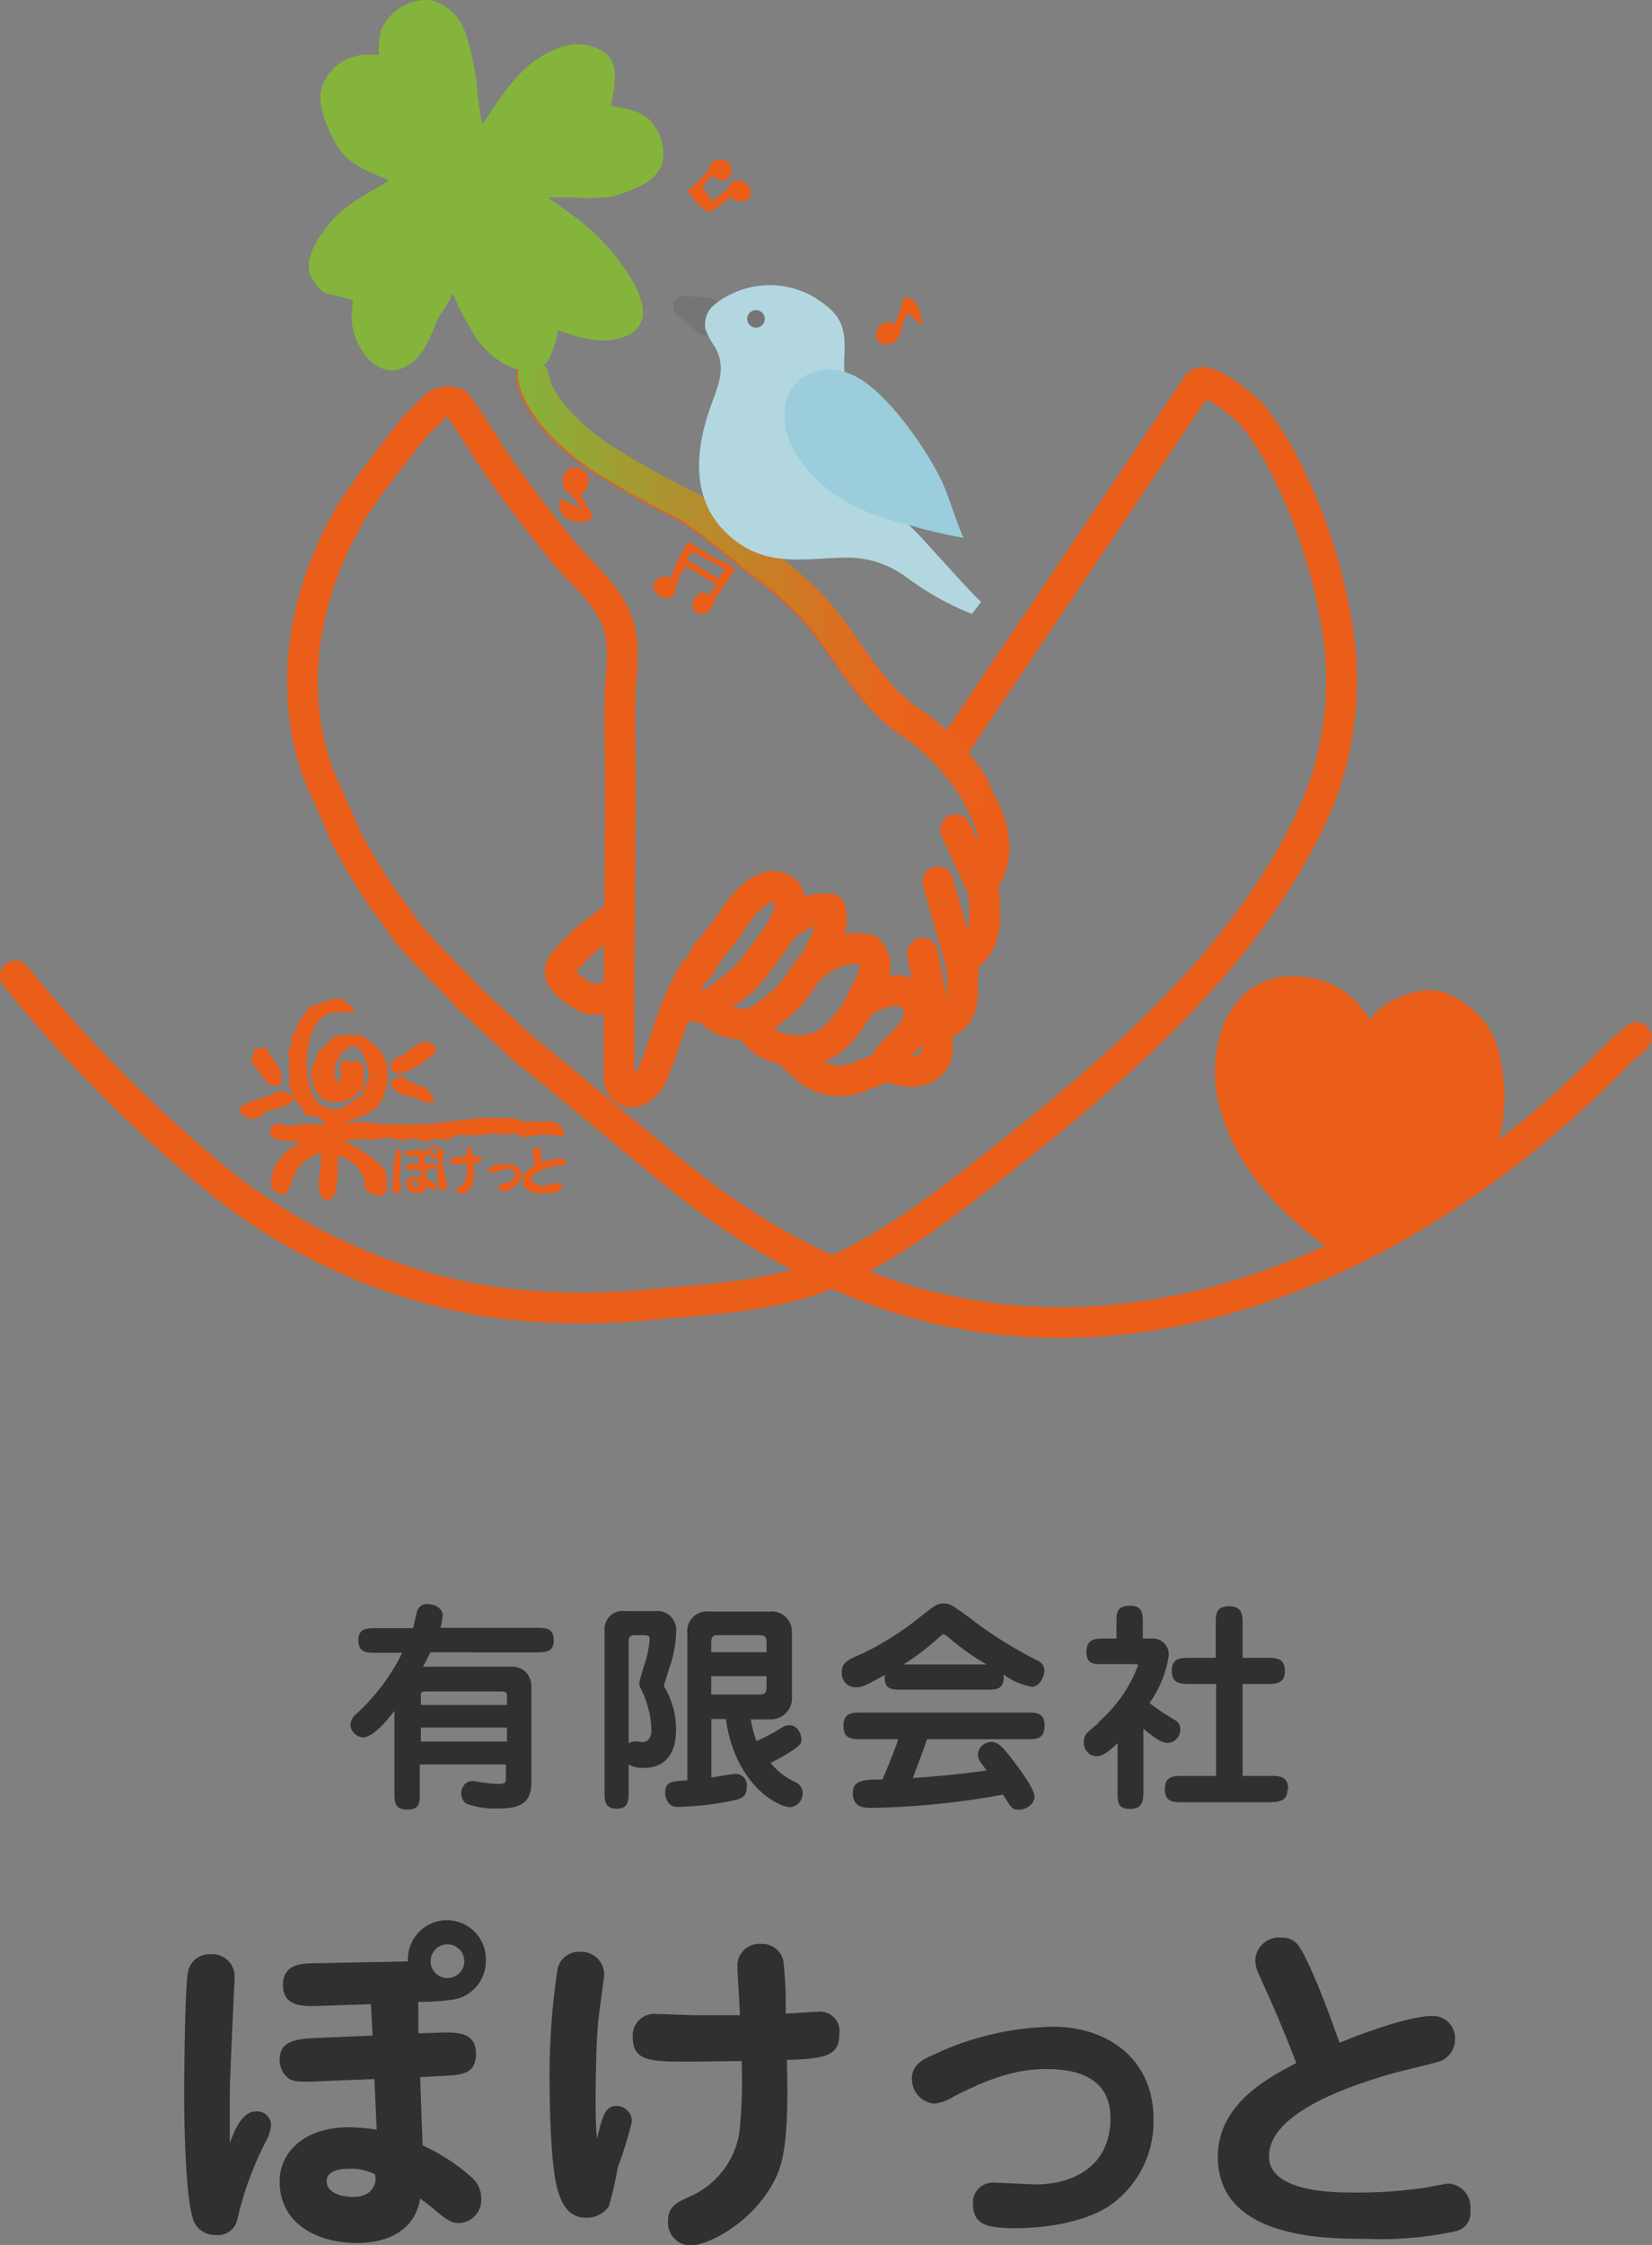 <svg xmlns="http://www.w3.org/2000/svg" xmlns:xlink="http://www.w3.org/1999/xlink" viewBox="0 0 134.28 182.35"><rect x="0" y="0" width="134.28" height="182.35" fill="#808080" stroke="none"/><defs><style>.cls-1,.cls-3{fill:none;stroke-width:2.5px;}.cls-1{stroke:#eb5f1a;}.cls-1,.cls-3,.cls-5{stroke-linecap:round;stroke-linejoin:round;}.cls-2{fill:#eb5f1a;}.cls-3{stroke:url(#名称未設定グラデーション_23);}.cls-4{fill:#85b43c;}.cls-5{fill:#fff;stroke:#757575;stroke-width:1.7px;}.cls-6{fill:#b2d7e1;}.cls-7{fill:#9bcddc;}.cls-8{fill:#757575;}.cls-9{fill:#2f3030;}</style><linearGradient id="名称未設定グラデーション_23" x1="42.08" y1="47.22" x2="80.46" y2="47.22" gradientUnits="userSpaceOnUse"><stop offset="0" stop-color="#84b33b"/><stop offset="0.8" stop-color="#ea641c"/><stop offset="1" stop-color="#eb5f1b"/></linearGradient></defs><g id="レイヤー_2" data-name="レイヤー 2"><g id="レイヤー_1-2" data-name="レイヤー 1"><line class="cls-1" x1="77.68" y1="67.39" x2="79.95" y2="72.36"/><line class="cls-1" x1="78.32" y1="78.93" x2="76.23" y2="71.63"/><line class="cls-1" x1="76.17" y1="83.46" x2="74.98" y2="77.44"/><path class="cls-1" d="M50.29,74.27c-1,.8-1.9,1.35-2.87,2.24-.53.47-1,1-1.48,1.54-1.22,1.26.56,2.23,1.4,2.81,1,.7,2,0,3-.22"/><path class="cls-1" d="M55.12,81.53a5.11,5.11,0,0,0,2.29.18,6.19,6.19,0,0,0,1.7-1.12,12.19,12.19,0,0,0,1.62-1.33,50.25,50.25,0,0,0,3.39-4.65"/><path class="cls-1" d="M57.65,82.05a3.63,3.63,0,0,0,2.18,1.1,4.36,4.36,0,0,0,1.35-.05,7,7,0,0,0,2-1.35c1.43-1.11,1.57-1.68,2.62-3.12"/><path class="cls-1" d="M61,83.46a6,6,0,0,0,1.4,1.32,5.62,5.62,0,0,0,4.2.27c1.94-.84,2.91-2.94,4.06-4.56"/><path class="cls-1" d="M64.42,85.77c.45.39.89.81,1.35,1.19a4.51,4.51,0,0,0,2.39.84,4.39,4.39,0,0,0,2-.48c.73-.26,1.46-.53,2.18-.81"/><path class="cls-1" d="M77.21,61.15,84,51.06,94.82,35c.84-1.24,1.68-2.47,2.5-3.72.67-1,4.06,1.94,4.43,2.37a24.28,24.28,0,0,1,3,4.86,43.67,43.67,0,0,1,3.87,12,26.52,26.52,0,0,1-2.25,16.38c-3.72,7.62-9.44,13.95-15.69,19.59-3.14,2.83-6.43,5.51-9.76,8.12-4.18,3.28-8.41,6.62-13.32,8.74-4.67,2-9.75,2.18-14.75,2.63a55.29,55.29,0,0,1-12.92-.22A47,47,0,0,1,17.18,95.45,117,117,0,0,1,1.25,79.28"/><path class="cls-1" d="M109.37,100.91c-4.08-3-7.83-6.46-9.11-11.61-.89-3.61.43-8.87,4.89-8.74,3.47.09,4.93,2,6.15,5,.72-1.44,1.13-2.64,2.72-3.31,1.25-.52,2.32-.9,3.58-.19,2.7,1.53,3.14,3.28,3.4,6.23s-.7,5.05-1.7,7.62"/><path class="cls-2" d="M119.55,95.89,110,101.38,106.86,99,102,93.75l-1.89-6-.06-3.17,2.93-3.6a31.67,31.67,0,0,1,3.6-.37c.19.12,3.11,2.14,3.11,2.14l1.58,2.8,2.51-3.17,4.09-.24,1.65,2,1.22,3.36-.3,4.57Z"/><path class="cls-2" d="M46,94.31c.11.41-.43.33-.83.39-.94.16-3,1-1.37,1.57v0a.73.73,0,0,0,.58,0s0,0,0,0c.49,0,1-.35,1.32-.1,0,.06,0,.09,0,.1-.08.44-.42.62-.93.63a3.13,3.13,0,0,0-1.22,0,1.55,1.55,0,0,1-1.08-.68v-.15c.06-.11.12-.46,0-.54s.05-.18.15-.19a1.8,1.8,0,0,0,.39-.39,1.16,1.16,0,0,1,.54-.34c-.23-.36-.43-1.38.05-1.42s.35.76.44,1.22a8,8,0,0,1,1-.24v0a1.63,1.63,0,0,0,.49-.1C45.73,94.14,45.92,94.18,46,94.31Z"/><path class="cls-2" d="M45.81,92.16c.11,0,0,.17,0,.25h-.34c-.13-.18.08,0,.24,0S45.74,92.18,45.81,92.16Z"/><path class="cls-2" d="M45.17,94.17c.07-.12.35,0,.49,0a1.63,1.63,0,0,1-.49.1Z"/><path class="cls-2" d="M44.83,96.9H43.61A3.13,3.13,0,0,1,44.83,96.9Z"/><path class="cls-2" d="M43.66,96.9h1A2.24,2.24,0,0,1,43.66,96.9Z"/><path class="cls-2" d="M43.76,96.27h.63s0,0,0,0h-.58Z"/><path class="cls-2" d="M43.76,96.32h.58A.73.73,0,0,1,43.76,96.32Z"/><path class="cls-2" d="M43,91.18c-.07,0-.18,0-.19-.05a10.49,10.49,0,0,1,1.61.05Z"/><path class="cls-2" d="M26.1,93.63c-.05,0-.14,0-.14.05s-.32.07-.44.14-.57.28-.74.49c0,0,0,0-.05,0s-.54.51-.34.44c-.67.55-.65,1.79-1.32,2.35-.32-.2-.79-.26-1-.59a1.3,1.3,0,0,0,0-.78v0a2.6,2.6,0,0,1,.74-1.66,3.38,3.38,0,0,0,.53-.54c.05-.13.2-.16.3-.24s.37-.18.49-.3.2-.12.29-.2c-1-.15-2.68,0-2.45-1.07.1-.46,1-.61,1.37-.19a5.22,5.22,0,0,1,1-.2h.05a.88.88,0,0,0,.64,0h.44v0a1.71,1.71,0,0,0,.88,0c0-.06.07-.08,0-.1-.17-.59-.95-.55-1.57-.68-.18-.79-.95-1-1-1.91,0-.1-.18,0-.19-.15a2.92,2.92,0,0,1-.1-.93,2.64,2.64,0,0,0,0-1.12s0,0,0,0c.08-.32-.09-.7-.05-1s.2-.3.25-.49-.05-.48,0-.68.21-.33.29-.49a5.44,5.44,0,0,1,1.37-2.1c.56,0,.84-.33,1.37-.4v0a6.75,6.75,0,0,1,.68-.19,1.35,1.35,0,0,1,.83.39v0c.17.19.42.27.54.49s-.25.08-.24.25h-.83s-.06,0-.1,0a.53.53,0,0,0-.49,0v0c-1.47.35-1.93,1.73-2.15,3.33a4.78,4.78,0,0,0,0,1.51c.13,1.55.58,2.78,2,3v0c-.15.08.64.08.49,0v0c.92-.08,1.12-.87,2-1,0-.82.67-1.05.49-2.06a4,4,0,0,0-.88-2c-.16,0-.36,0-.44,0-.18-.09-.44.09-.54.24s0,.09-.1.1c.05-.17-.56.42-.49.59-.27.52-.48,1.6,0,2a1.34,1.34,0,0,0,.2-1.12c.13-.12,0-.53.09-.64s.34.14.4,0,.21.08.24.19c.27-.42.93,0,1.13.2V88.2c-.14,0-.25.43-.44.54a2.4,2.4,0,0,1-2.94.49.55.55,0,0,0-.44-.44c-.05-.24-.22-.37-.24-.64.06-.07,0-.67-.15-.44v-.15a1,1,0,0,0,0-.68c.08-.62.47-.93.54-1.57a.7.7,0,0,0,.34-.14c0,.2.33-.32.49-.4-.1-.08-.21.22-.34.25a1.22,1.22,0,0,1,.34-.34,3.28,3.28,0,0,1,.93-.59h.1a.86.86,0,0,0,.63,0h0a.88.88,0,0,0,.64,0,1.15,1.15,0,0,1,.88.35c.26.43.73.67,1.07,1,.92,1.05.57,3.58-.29,4.4h0c-.16.19-.57.37-.64.48a6.68,6.68,0,0,1-2,.78c0,.11.27,0,.39.05h.78c.74,0,1.33.14,2.06.15v0a1.47,1.47,0,0,0,.83,0h.68a2,2,0,0,0,1,0v0H34a.62.62,0,0,0,.53,0c2.08-.1,4-.59,6.12-.49.13.11.47,0,.68,0,.42,0,.61.14.93.19.07.2.6.19.78.1h1.42c.76,0,1.27.3,1.37,1-.07,0,0,.12-.05.2s-.37-.13-.24,0a6.15,6.15,0,0,0-2.5,0,.53.53,0,0,0-.49,0h-.24c-.15-.06-.14-.25-.39-.2,0-.18-.48-.11-.54,0h-.49v0c.87-.06-1.64-.08-1,0v0c-.5,0-1.28.27-1.66,0-.12,0-.07.19-.2.2-.66-.37-1.17.15-1.66.24s-.79-.1-1.17,0-.74.37-1.18,0c0-.24-.79-.17-.68,0-.15,0-.17.09-.34,0a1.59,1.59,0,0,0-.74.05c-.65-.43-1.46.11-2.54-.05.38-.11-.25-.15-.34,0A3.27,3.27,0,0,0,28,92.7a10.72,10.72,0,0,1,3.37,2.39v.1c-.1,0,0,.81,0,.54h.05c.11.55.08,1.21-.34,1.37a1.58,1.58,0,0,1-1.42-.54v-.14c.11,0,.05-.73,0-.45-.13-.24-.19-.55-.34-.78,0-.2-.3-.48-.49-.63a6,6,0,0,0-1.22-.69c0-.07-.11,0-.15,0a4.84,4.84,0,0,0,0,1.52v.39c-.14,0-.18.44-.1.54a1.29,1.29,0,0,1-.78,1.22c-.08-.19-.31-.24-.44-.39a.65.65,0,0,1-.19-.49v0a1.47,1.47,0,0,0,0-.83v0c0-.52.11-.93.14-1.42h.05C26.17,94.38,26.19,93.72,26.1,93.63Zm-1.27-7.48c0,.16,0,.66.05.58S24.93,86.07,24.83,86.15Z"/><path class="cls-2" d="M43,92.41h-.49A.53.53,0,0,1,43,92.41Z"/><path class="cls-2" d="M43.12,95a1.8,1.8,0,0,1-.39.39A.68.68,0,0,1,43.12,95Z"/><path class="cls-2" d="M42.58,95.53c.07.08,0,.43,0,.54C42.56,95.91,42.47,95.62,42.58,95.53Z"/><path class="cls-2" d="M41.9,94.7a.77.77,0,0,1,.44.88c-.07-.35-.15-.69-.44-.83Z"/><path class="cls-2" d="M42.92,92.41a.86.86,0,0,1-.63,0h.63Z"/><path class="cls-2" d="M43,91.18c-.18.09-.71.1-.78-.1a1.83,1.83,0,0,0,.59,0C42.84,91.21,43,91.18,43,91.18Z"/><path class="cls-2" d="M41.9,94.75c.29.14.37.48.44.83a1.59,1.59,0,0,1-1.66,1.18c0-.15-.25-.15-.2-.39.39-.32,1.17-.23,1.32-.79.06,0,.09,0,.1,0a.47.47,0,0,0-.25-.53.26.26,0,0,0,.15.14v0c-.52-.7-1.66.41-2.15-.14.2-.39.72-.46,1.27-.49a.86.86,0,0,0,.63,0c.09.08.31,0,.35.14Z"/><path class="cls-2" d="M41.65,95a.47.47,0,0,1,.25.53s0,.06-.1,0a.44.44,0,0,0,0-.39v0A.26.26,0,0,1,41.65,95Z"/><path class="cls-2" d="M41.36,92.16c.06-.06.55-.13.54,0h-.2C41.68,92.1,41.46,92.19,41.36,92.16Z"/><path class="cls-2" d="M40.92,94.56h.63A.86.86,0,0,1,40.92,94.56Z"/><path class="cls-2" d="M41.31,90.89c-.21,0-.55.06-.68,0C40.84,90.87,41.18,90.78,41.31,90.89Z"/><path class="cls-2" d="M41.7,92.21c-.25,0-.62.07-.78,0h.44C41.46,92.19,41.68,92.1,41.7,92.21Z"/><path class="cls-2" d="M39.89,92.11c-.66-.08,1.85-.06,1,0Z"/><path class="cls-2" d="M40.87,92.11v0h-1v0Z"/><path class="cls-2" d="M39.16,94.07c0,.29-.13.36-.39.34h-.25a8.6,8.6,0,0,0-.05,1.37c0,.17-.07.19,0,.34-.19,0-.25.57-.49.69s-.36.16-.64.14a.37.37,0,0,1,.05-.58c.37-.13.47-.51.54-.93.18-.16.1-.8,0-1-.1,0-.34-.08-.3.1h-.83c0-.16-.16-.07-.19-.15-.06-.24.19-.16.19-.34a.38.38,0,0,1,.29,0c.07.11.35,0,.49,0,0-.13-.23,0-.19-.1h.34v0h.2c.12-.19-.06-.68.19-.73.07,0,.07.05.15.05s.07.45.15.63C38.72,93.92,39,93.89,39.16,94.07Z"/><path class="cls-2" d="M38.77,94.41c0,.11-.18,0-.25,0a6.26,6.26,0,0,1-.05,1.32,8.6,8.6,0,0,1,.05-1.37Z"/><path class="cls-2" d="M38.43,96.12c-.12.28-.19.59-.49.69C38.18,96.69,38.24,96.15,38.43,96.12Z"/><path class="cls-2" d="M38.28,93.24v.05c-.08,0-.08-.05-.15-.05-.25.05-.07.54-.19.73h-.2v0h.1c.1-.21,0-.62.19-.73A.31.31,0,0,1,38.28,93.24Z"/><path class="cls-2" d="M37.94,94.41c.05.23.13.87,0,1v-.1c.11-.2,0-.6,0-.88-.08,0-.19,0-.2.05h-.1C37.6,94.33,37.84,94.44,37.94,94.41Z"/><path class="cls-2" d="M37.74,94.51c0-.07.12-.05.2-.05,0,.28.06.68,0,.88C37.82,95.09,38.05,94.53,37.74,94.51Z"/><path class="cls-2" d="M37.4,93.92c0,.13.23,0,.19.1-.14,0-.42.06-.49,0S37.28,93.92,37.4,93.92Z"/><path class="cls-2" d="M36.86,94.51h.59A.76.76,0,0,1,36.86,94.51Z"/><path class="cls-2" d="M37.35,96.37a.37.37,0,0,0-.05.58A.3.3,0,0,1,37.35,96.37Z"/><path class="cls-2" d="M36.62,94.36c0,.08.24,0,.19.15-.12,0-.15-.08-.24-.1,0-.24.06-.36.24-.39C36.81,94.2,36.56,94.12,36.62,94.36Z"/><path class="cls-2" d="M36.08,94.51c-.15.86.53,1.68.05,2.25-.39-.07-.55-.37-.54-.84a5.77,5.77,0,0,0,0-1.66V94c-.39.26-.6-.17-1-.15-.23.13,0,.44,0,.64v0a.64.64,0,0,0,.54,0c.15,0,.19.07.29.09.07.45-.37.39-.73.4a1.3,1.3,0,0,0,0,.78,5.4,5.4,0,0,1,.78.44c0,.2,0,.28,0,.44a.8.8,0,0,1-.73-.29,1.34,1.34,0,0,1-.44.53h-.59c-.1,0-.13,0-.19,0a4.1,4.1,0,0,0-.49-.53V96a.87.87,0,0,0,.34-.39h.05a.57.57,0,0,0,.54,0h.24a.73.73,0,0,0,0-.58h-.63c.16-.2.42.09.58,0-.07.06-.53-.19-.78,0a.47.47,0,0,1-.39-.2c0-.22.23-.29.49-.29H34c.11-.05,0-.31,0-.44h0v-.19a.51.51,0,0,0-.48,0c-.29,0-.49,0-.59-.19s.15-.24.34-.25h1.32c.3-.09.41-.57.88-.34,0,.17.17.16.2.29s.22-.17.34,0h0c.13.14,0,.34,0,.53h0c-.09-.47-.05,1.41,0,.64Zm-.69-.78c.47-.51-.64-.7-.34,0C35.2,93.65,35.22,93.77,35.39,93.73ZM34,96.42c0-.15.09-.21.09-.35-.21,0-.42-.23-.63-.1a.46.46,0,0,0,.39.49C33.84,96.4,33.91,96.41,34,96.42Z"/><path class="cls-2" d="M36.08,93.87v.64h0v-.64Z"/><path class="cls-2" d="M36,93.87v.64C36,95.28,35.94,93.4,36,93.87Z"/><path class="cls-2" d="M36,93.34c-.12-.13-.19,0-.34,0s-.21-.12-.2-.29C35.59,93.35,35.91,93.16,36,93.34Z"/><path class="cls-2" d="M35.59,94.26a5.77,5.77,0,0,1,0,1.66c-.11,0,0-.2-.05-.29s0-.5.05-.73Z"/><path class="cls-2" d="M35.59,94.26v.64h-.05c0-.21-.06-.55.05-.68Z"/><path class="cls-2" d="M35.54,94.9h.05c0,.23.06.58-.05.73Z"/><path class="cls-2" d="M35.49,85.22c0,.08,0,.08-.05.14-.22.11-.32.33-.49.49a6.86,6.86,0,0,1-2.25,1.32c0-.08-.4-.08-.44,0-.39-.06-.75-.64-.34-.93.14-.17.55-.32.59-.44.7-.24,1.35-1.35,2.4-1.12C35.23,84.75,35.25,85,35.49,85.22Z"/><path class="cls-2" d="M34.71,88.35c.08.49.6.54.54,1.17a.3.3,0,0,1-.2,0h-.73c-.23-.41-1.19-.43-1.86-.73-.29-.14-.76-.59-.69-.89s.33-.15.54-.34a1.07,1.07,0,0,1,.54,0A4.62,4.62,0,0,0,34.71,88.35Z"/><path class="cls-2" d="M35.05,94.56h.05a.64.64,0,0,1-.54,0Z"/><path class="cls-2" d="M34.51,89.57h.54A.64.64,0,0,1,34.51,89.57Z"/><path class="cls-2" d="M35.05,94.56h-.49v0C34.71,94.54,35,94.45,35.05,94.56Z"/><path class="cls-2" d="M35.44,85.36a1,1,0,0,1-.49.49C35.12,85.69,35.22,85.47,35.44,85.36Z"/><path class="cls-2" d="M34.61,93.43H33.29A3.66,3.66,0,0,1,34.61,93.43Z"/><path class="cls-2" d="M34,91.33h.53A.62.62,0,0,1,34,91.33Z"/><path class="cls-2" d="M34.12,95.05a.73.73,0,0,1,0,.58Z"/><path class="cls-2" d="M34.12,95.05v.58h0v-.58Z"/><path class="cls-2" d="M33.63,97h.49A.53.53,0,0,1,33.63,97Z"/><path class="cls-2" d="M33.29,95c.25-.19.71.06.78,0-.16.14-.42-.15-.58,0C33.41,95,33.3,95.07,33.29,95Z"/><path class="cls-2" d="M34,93.87v.19c0-.23-.38-.07-.48-.19Z"/><path class="cls-2" d="M34,93.87h-.48A.51.51,0,0,1,34,93.87Z"/><path class="cls-2" d="M33.88,94.51h-.49A.53.53,0,0,1,33.88,94.51Z"/><path class="cls-2" d="M33.83,95.63h.05a.57.57,0,0,1-.54,0Z"/><path class="cls-2" d="M33.83,95.63h-.49A.53.53,0,0,1,33.83,95.63Z"/><path class="cls-2" d="M34,92.55a1.13,1.13,0,0,0-.68,0C33.23,92.38,34,92.31,34,92.55Z"/><path class="cls-2" d="M33.73,91.33v0h-1v0Z"/><path class="cls-2" d="M32.75,91.38h1A2,2,0,0,1,32.75,91.38Z"/><path class="cls-2" d="M33,96.37a4.1,4.1,0,0,1,.49.53A1,1,0,0,1,33,96.37Z"/><path class="cls-2" d="M33.29,95.63A.87.87,0,0,1,33,96C33,95.82,33.16,95.75,33.29,95.63Z"/><path class="cls-2" d="M32.26,92.65A1.59,1.59,0,0,1,33,92.6C32.85,92.71,32.49,92.62,32.26,92.65Z"/><path class="cls-2" d="M32.75,91.33v0h-.68v0Z"/><path class="cls-2" d="M32.85,87.56a1.07,1.07,0,0,0-.54,0C32.35,87.44,32.76,87.4,32.85,87.56Z"/><path class="cls-2" d="M32.41,93.29c.19,0,.27.41.15.58A2.34,2.34,0,0,0,32.41,93.29Z"/><path class="cls-2" d="M32.56,93.87v.3a5.34,5.34,0,0,0-.05,1.22c0,.58.32,1.73-.44,1.51-.22-.26,0-1-.15-1.32.07-.86,0-1.83.49-2.29A2.34,2.34,0,0,1,32.56,93.87Zm-.1,2c0-.12,0-.56-.05-.44S32.37,96,32.46,95.83Z"/><path class="cls-2" d="M32.56,94.17a6,6,0,0,1-.05,1.22A5.34,5.34,0,0,1,32.56,94.17Z"/><path class="cls-2" d="M32.26,87.17c0-.08.41-.08.44,0S32.3,87.25,32.26,87.17Z"/><path class="cls-2" d="M32.41,95.39c.09-.12,0,.32.05.44S32.43,95.51,32.41,95.39Z"/><path class="cls-2" d="M32.51,85.8c0,.12-.45.27-.59.44A.9.9,0,0,1,32.51,85.8Z"/><path class="cls-2" d="M32.07,91.33v0h-.83v0Z"/><path class="cls-2" d="M31.24,91.38h.83A1.47,1.47,0,0,1,31.24,91.38Z"/><path class="cls-2" d="M32.07,96.9c-.13,0-.13-.1-.15-.19V95.58C32.07,95.92,31.85,96.64,32.07,96.9Z"/><path class="cls-2" d="M31.92,95.83v.88A1.64,1.64,0,0,1,31.92,95.83Z"/><path class="cls-2" d="M31.38,95.73h-.05v-.54C31.45,95.28,31.35,95.57,31.38,95.73Z"/><path class="cls-2" d="M31.33,95.19v.54C31.28,96,31.23,95.24,31.33,95.19Z"/><path class="cls-2" d="M31,85.46c-.34-.35-.81-.59-1.07-1C30.25,84.81,30.73,85,31,85.46Z"/><path class="cls-2" d="M30.06,90.35c.07-.11.48-.29.64-.48A1,1,0,0,1,30.06,90.35Z"/><path class="cls-2" d="M29.38,92.55c.09-.1.72-.06.34,0C29.59,92.6,29.44,92.62,29.38,92.55Z"/><path class="cls-2" d="M29.62,96c.05-.28.11.42,0,.45Z"/><path class="cls-2" d="M29.53,87.42a1.14,1.14,0,0,1,0,.73Z"/><path class="cls-2" d="M29.09,88.74c.19-.11.3-.53.44-.54A.76.76,0,0,1,29.09,88.74Z"/><path class="cls-2" d="M28.79,94.56c.19.15.51.43.49.63Z"/><path class="cls-2" d="M29.18,91.18H28.4A1.3,1.3,0,0,1,29.18,91.18Z"/><path class="cls-2" d="M28.94,84.09H29a.88.88,0,0,1-.64,0Z"/><path class="cls-2" d="M28.55,82.33c0-.17.27,0,.24-.25s-.37-.3-.54-.49v0a1.76,1.76,0,0,1,.59.49A.26.26,0,0,1,28.55,82.33Z"/><path class="cls-2" d="M28.06,85.46c.1-.15.36-.33.54-.24A4.41,4.41,0,0,0,28.06,85.46Z"/><path class="cls-2" d="M27.81,84.09a2.69,2.69,0,0,1,1.13,0H27.81Z"/><path class="cls-2" d="M27.81,84.09h.54a.86.86,0,0,1-.63,0Z"/><path class="cls-2" d="M28.16,86.49c-.06.09-.2-.12-.4,0s0,.52-.09.64a.73.73,0,0,1,.09-.74C27.94,86.35,28.1,86.37,28.16,86.49Z"/><path class="cls-2" d="M27.47,86.15c-.07-.17.54-.76.49-.59A7,7,0,0,0,27.47,86.15Z"/><path class="cls-2" d="M27.72,82.33h-.59v0h.49S27.71,82.28,27.72,82.33Z"/><path class="cls-2" d="M27.62,82.28h-.49A.53.53,0,0,1,27.62,82.28Z"/><path class="cls-2" d="M27.42,93.87s.14-.07.15,0c-.26.32,0,1.17-.15,1.57V93.87Z"/><path class="cls-2" d="M27.47,90.25c.15.08-.64.08-.49,0Z"/><path class="cls-2" d="M27.47,90.2v0H27v0Z"/><path class="cls-2" d="M27.42,93.87v1.52A4.84,4.84,0,0,1,27.42,93.87Z"/><path class="cls-2" d="M26.74,81.3a.87.87,0,0,1,.68-.14,6.75,6.75,0,0,0-.68.19Z"/><path class="cls-2" d="M27.42,95.78a1.49,1.49,0,0,1-.1.54C27.24,96.22,27.28,95.82,27.42,95.78Z"/><path class="cls-2" d="M26.69,84.68a1.17,1.17,0,0,1,.93-.59A3.28,3.28,0,0,0,26.69,84.68Z"/><path class="cls-2" d="M26.35,85c.13,0,.24-.33.34-.25-.16.08-.53.6-.49.4A.28.28,0,0,1,26.35,85Z"/><path class="cls-2" d="M26.4,91.28c.07,0,0,0,0,.1h-.88v0C25.79,91.3,26.2,91.39,26.4,91.28Z"/><path class="cls-2" d="M25.52,91.38h.88A1.71,1.71,0,0,1,25.52,91.38Z"/><path class="cls-2" d="M26.1,97.15c.13.15.36.2.44.39C26.36,97.44,26.15,97.38,26.1,97.15Z"/><path class="cls-2" d="M26.1,94.31v-.68C26.19,93.72,26.17,94.38,26.1,94.31Z"/><path class="cls-2" d="M26.1,93.63v.68h-.05c-.05-.19.12-.6-.09-.63C26,93.62,26.05,93.64,26.1,93.63Z"/><path class="cls-2" d="M25.91,95.78a1.47,1.47,0,0,1,0,.83Z"/><path class="cls-2" d="M25.91,96.61v0a1.64,1.64,0,0,1,0-.93v.88Z"/><path class="cls-2" d="M25.71,88.79a.55.55,0,0,1,.44.44A4.57,4.57,0,0,0,25.71,88.79Z"/><path class="cls-2" d="M24.78,94.31c.17-.21.49-.53.74-.49A7.9,7.9,0,0,0,24.78,94.31Z"/><path class="cls-2" d="M25.32,87.71c.1-.23.21.37.15.44C25.37,88.05,25.37,87.85,25.32,87.71Z"/><path class="cls-2" d="M25.32,86.88a1,1,0,0,1,0,.68h-.05C25.3,87.35,25.21,87,25.32,86.88Z"/><path class="cls-2" d="M25.27,91.33h-.88A1.64,1.64,0,0,1,25.27,91.33Z"/><path class="cls-2" d="M24.44,91.33h.64A.88.88,0,0,1,24.44,91.33Z"/><path class="cls-2" d="M25,85.66v1.51A4.78,4.78,0,0,1,25,85.66Z"/><path class="cls-2" d="M24.88,86.73c-.1.08,0-.42-.05-.58S24.86,86.57,24.88,86.73Z"/><path class="cls-2" d="M24.73,94.36c-.07.2-.23.29-.34.44S24.6,94.43,24.73,94.36Z"/><path class="cls-2" d="M23.85,89.13c.09.6-1.57,1.05-2.15,1.07-.29.42-1.16,1-1.76.44-.16-.09-.37-.41-.44-.44-.17-.37.95-.73,1.52-.93.3-.1.65-.17.92-.29a3.68,3.68,0,0,1,.84-.34C23.12,88.62,23.82,88.91,23.85,89.13Z"/><path class="cls-2" d="M24.15,93c-.12.12-.38.34-.49.3A1.27,1.27,0,0,1,24.15,93Z"/><path class="cls-2" d="M23.56,86.49a2.64,2.64,0,0,1,0,1.12V86.49Z"/><path class="cls-2" d="M23.51,86.44s.06,0,0,0v1A4.23,4.23,0,0,1,23.51,86.44Z"/><path class="cls-2" d="M23.36,93.53a3.38,3.38,0,0,1-.53.54A1.2,1.2,0,0,1,23.36,93.53Z"/><path class="cls-2" d="M22.87,87.9v.15c-.83.49-1.29-.25-1.71-.83-.23-.33-.72-.85-.73-1.12s.35-.53.15-.88c.44,0,.68-.13,1.12-.1.26.9,1.08,1.24,1.17,2.3A.51.51,0,0,0,22.87,87.9Z"/><path class="cls-2" d="M22.87,87.42v.48A.51.51,0,0,1,22.87,87.42Z"/><path class="cls-2" d="M22.09,95.78a1.3,1.3,0,0,1,0,.78Z"/><path class="cls-2" d="M22.09,95.78v.78a1.47,1.47,0,0,1,0-.83Z"/><path class="cls-2" d="M19.5,90.2c.07,0,.28.35.44.44A.54.54,0,0,1,19.5,90.2Z"/><path class="cls-1" d="M133,84.28c-.29.35-.81.7-1.16,1-15.18,15.7-37.34,27-59.14,20.06A56.15,56.15,0,0,1,55.45,95.8c-4.36-3.49-8.37-7-12.73-10.47-1.57-1.4-3-2.79-4.54-4.19-1.74-1.92-3.49-3.49-5.23-5.58a21.77,21.77,0,0,0-1.75-2.44,55.42,55.42,0,0,1-3.14-5.24c-.69-1.74-1.57-3.49-2.27-5.23-2.44-7.16-1-14.66,2.8-21.11,1.57-2.44,3.31-4.54,5.06-6.81l1.57-1.57a1.47,1.47,0,0,1,1-.52c.35,0,.87,0,1.05.35,1.4,1.92,2.44,3.84,3.84,5.76S44,42.61,45.5,44.48s3.3,3.24,4.36,5.3.66,4.16.56,6.32c-.1,2.4,0,4.83,0,7.23,0,5.17-.07,10.34-.09,15.5,0,2.92,0,5.85,0,8.77a1.36,1.36,0,0,0,.35.87c.88.7,1.92-.35,2.27-1,1.22-2.79,1.75-5.76,3.49-8.55.18-.17.35-.35.52-.52a4.49,4.49,0,0,1,.7-1.22,34.5,34.5,0,0,0,2.27-3c.87-1.22,2.62-3,4-1.74.53.7.18,1.92-.25,2.79.09-.06.2-.69,0,0,.09-.06.53-.41.38-.57s-.37.51-.38.57a13.85,13.85,0,0,1,1.91-1.09,2.27,2.27,0,0,1,1-.31h.87c.53,1.57-.7,3-1.29,4.6a1.52,1.52,0,0,0,.27-.54,3,3,0,0,0-.27.54,4.93,4.93,0,0,1,4.43-1.28c1.22,1.39,0,2.79-.56,4.18,1-.41.47-1.16,0,0,1-.41,2.06-1,3.18-.85a1.82,1.82,0,0,1,1.52,1.89c-.14,1.76-2.09,2.61-2.83,4.05,1.18.59,2.92,1.06,3.9-.15.72-.75.2-2,.38-2.84.17-.35.69-.35,1-.52,1.4-.88,1-2.8,1-4.19a1.85,1.85,0,0,1,.35-1c2.09-1.39,1.39-4,1.39-6.1,1.75-2.55.54-5.27-.84-7.61a17.92,17.92,0,0,0-5.53-5.57c-3.6-2.63-5.11-6.72-8.22-9.73a43,43,0,0,0-4.24-3.49,63.91,63.91,0,0,0-5.21-4,81.72,81.72,0,0,1-7.17-4c-2.75-1.89-5.08-4.29-5.51-6.62"/><path class="cls-3" d="M79.21,63.94a17.92,17.92,0,0,0-5.53-5.57c-3.6-2.63-5.11-6.72-8.22-9.73a43,43,0,0,0-4.24-3.49,63.91,63.91,0,0,0-5.21-4,81.72,81.72,0,0,1-7.17-4c-2.75-1.89-5.08-4.29-5.51-6.62"/><path class="cls-2" d="M72.65,26.38a7,7,0,0,0,.77-2.18c1-.21,1.49,1,1.51,2.23-.51-.22-.64-.82-1.17-1a5,5,0,0,0-.58,1.85c-.1.08-.06,0-.2,0,0,.6-.78.76-1.26.63-.94-.27-.5-1.89.59-1.7C72.52,26.15,72.5,26.34,72.65,26.38Z"/><path class="cls-2" d="M61,15.87c-.11.5-.76.61-1.31.39a.78.78,0,0,1-.24-.34,5.75,5.75,0,0,1-1.89,1.31,5,5,0,0,1-1.65-1.75c.45-.3,1.24-1.24,1.65-1.56a1,1,0,0,1,1.68-.71,1.3,1.3,0,0,1,.22.53.91.91,0,0,1-.51.9.58.58,0,0,1-.32,0,.8.8,0,0,1-.35-.11c-.06,0-.25-.28-.33-.24-.38.21-.58.6-.88.88.28.38.55.77.83,1.16.49-.28.8-.74,1.31-1C59.38,14.14,61.26,14.68,61,15.87Z"/><path class="cls-2" d="M48.1,42.08c-.14.25-.89.34-1.33.29-.81-.11-1.65-.91-1.2-1.8a5.53,5.53,0,0,1,1.67.88,2,2,0,0,0-.38-.63,4,4,0,0,0-.37-.6c-.11-.11-.3-.14-.41-.25a1.33,1.33,0,0,1-.07-1.7,1.09,1.09,0,0,1,1.8.47,1.38,1.38,0,0,1-.63,1.45c.12.38.65,1,.82,1.36A.89.89,0,0,1,48.1,42.08Z"/><path class="cls-2" d="M57.62,45.05c-.48-.34-1.16-.73-1.6-1h-.1c0,.12-.2.2-.2.33A11.55,11.55,0,0,0,54.51,47c0-.05-.25-.15-.28-.16a.86.86,0,0,0-.39,0,1.27,1.27,0,0,0-.7.57c-.15.38.2.84.49,1a.86.86,0,0,0,1.12-.06c.17-.19.13-.6.29-1a5.75,5.75,0,0,1,.63-1.31c.85.29,1.62,1,2.53,1.41a6.42,6.42,0,0,1-.53.88c-1.21-.88-2.24,1.75-.34,1.5.32-.26.68-.48.73-1,.47-.94,1.17-1.64,1.65-2.57C59.31,45.62,58.33,45.57,57.62,45.05ZM58.38,47l-2.55-1.55.41-.64,2.67,1.38Z"/><path class="cls-4" d="M36.73,23.7c.18.36-.94,1.78-1.12,2.17-.58,1.27-1,2.7-2.13,3.59-2.68,2.06-5.07-1.51-4.89-4,0-.08.12-1.1.09-1.1l-2.16-.55c-.52-.14-1.08-1-1.28-1.44-.47-1.11.34-2.61,1-3.52a9.64,9.64,0,0,1,2.85-2.66c.84-.54,1.7-1,2.57-1.54-1.74-.72-3.45-1.3-4.4-3.05-.69-1.29-1.53-3-1.09-4.54a3.9,3.9,0,0,1,3-2.56,5.23,5.23,0,0,1,1.72,0c-.26,0,0-1.92.11-2.12A4.11,4.11,0,0,1,35,0a4,4,0,0,1,2.81,2.62,19.77,19.77,0,0,1,1,5c.07.55.16,1.1.23,1.66,0,.14.21.74.13.86C40.88,7.66,42.38,5,45.42,3.9a4,4,0,0,1,3.72.35c1.33,1,.74,3,.52,4.36,1.23.21,2.67.38,3.45,1.5a3.93,3.93,0,0,1,.72,3.2,3.41,3.41,0,0,1-2,1.88,10.89,10.89,0,0,1-2,.76,13.93,13.93,0,0,1-3.23.09H44.55l2.16,1.56a17.93,17.93,0,0,1,3.83,3.9c.82,1.12,1.78,2.63,1.71,4.08A2,2,0,0,1,51,27.25c-2,.86-3.74.18-5.65-.41a9.13,9.13,0,0,1-.66,2.2A2,2,0,0,1,43,30.13c-1.75,0-3.37-1.37-4.33-2.72A28.12,28.12,0,0,1,36.73,23.7Z"/><polygon class="cls-5" points="55.57 24.9 57.63 25.02 57.29 26.36 55.57 24.9"/><path class="cls-6" d="M79.76,48.87l-.76,1a23.59,23.59,0,0,1-5.35-3A8,8,0,0,0,69,45.29c-3.16,0-6.18.8-9-1.2-3.93-2.8-3.65-7.21-2.17-11.26.58-1.61,1.19-2.9.33-4.58a6.44,6.44,0,0,1-.85-1.62l0-.16a2.08,2.08,0,0,1,.79-1.75,7.2,7.2,0,0,1,8-.63c1.4.89,2.38,1.64,2.53,3.4.08.89-.06,1.78,0,2.67s.08,1.86.14,2.79c.1,1.48,1.33,2.95,1.93,4.27s1.2,2.47,1.8,3.7a3.3,3.3,0,0,0,.38.75l1.64,1.6C75,43.74,79.68,49,79.76,48.87Z"/><path class="cls-7" d="M78.32,43.68a35.07,35.07,0,0,1-4.56-1.08A19,19,0,0,1,69.23,41c-2.8-1.48-6-4.65-5.39-8.14a3.53,3.53,0,0,1,3.76-2.83c2.05.11,3.57,1.6,4.86,3a28.55,28.55,0,0,1,3.88,5.62C77.17,40.27,77.58,42.09,78.32,43.68Z"/><path class="cls-8" d="M62.16,25.9a.71.71,0,1,1-.71-.71A.71.71,0,0,1,62.16,25.9Z"/><path class="cls-9" d="M20.76,171.51c-1.12,0-1.79,1.73-2.08,2.6,0-.7,0-3.55,0-4,0-1.51.39-9.18.39-9.52a1.81,1.81,0,0,0-2-1.85,1.76,1.76,0,0,0-1.76,1.29c-.28,1-.34,8.49-.34,10.2,0,2.26.11,7.95.67,9.83a1.85,1.85,0,0,0,1.88,1.48,1.62,1.62,0,0,0,1.79-1.34,26.32,26.32,0,0,1,2.33-6.31,3.47,3.47,0,0,0,.39-1.28A1.12,1.12,0,0,0,20.76,171.51Zm18.73-12.19a3.17,3.17,0,1,0-6.33,0l-7.25.14c-1.43,0-2.91.05-2.91,1.79s1.62,1.74,3,1.68l4.15-.14.14,2.55-4.65.2c-2.07.08-2.91.47-2.91,1.82a1.86,1.86,0,0,0,.53,1.28c.39.4.75.51,2.52.42l4.65-.19.19,4.12a14.93,14.93,0,0,0-2.27-.2c-3.58,0-5.62,2-5.62,4.4,0,3.33,2.88,5,6.35,5,.87,0,4.51-.14,5.07-3.61a17.5,17.5,0,0,1,1.43,1.12c.92.78,1.32.87,1.76.87a1.88,1.88,0,0,0,1.77-2.05,2.22,2.22,0,0,0-.76-1.65,16,16,0,0,0-4-2.61l-.2-5.54,1.65-.09c1.71-.08,2.89-.11,2.89-1.84s-1.54-1.74-3.06-1.68l-1.62.05L34,162.6a18.29,18.29,0,0,0,2.74-.17A3.15,3.15,0,0,0,39.49,159.32ZM28.71,178.45c-.9,0-2.16-.31-2.16-1.29,0-.78.93-1,1.8-1a4.31,4.31,0,0,1,2.13.45,3,3,0,0,1,.05.39C30.53,177.39,30.25,178.45,28.71,178.45ZM35,159.3a1.37,1.37,0,1,1,1.37,1.37A1.37,1.37,0,0,1,35,159.3Zm15.11,11.76c-.89,0-1.14.76-1.59,2.69-.06-.73-.11-1.4-.11-3.19,0-.23,0-3.53.19-6.17.06-.64.51-3.83.51-4a1.86,1.86,0,0,0-2-1.85A1.76,1.76,0,0,0,45.31,160a57.48,57.48,0,0,0-.64,8.85c0,.47,0,6.89.67,9.07.31,1,.81,2.22,2.3,2.22a2.18,2.18,0,0,0,1.85-.93,27.19,27.19,0,0,0,.72-3.14,33.39,33.39,0,0,0,1.15-3.72A1.25,1.25,0,0,0,50.07,171.06Zm16.36-7.65c-.39,0-2.19.14-2.61.14a31.75,31.75,0,0,0-.19-4.31,1.75,1.75,0,0,0-1.79-1.34,1.77,1.77,0,0,0-1.94,1.84c0,.57.2,3.31.2,3.95l-3.45,0c-.53,0-3.22-.11-3.44-.11a1.76,1.76,0,0,0-1.82,1.88c0,2,1.48,2,4.65,2l4.2-.05a40.51,40.51,0,0,1-.17,5.74A6.87,6.87,0,0,1,56,178.45c-1,.45-1.7.79-1.7,1.94a1.85,1.85,0,0,0,1.84,2c1.21,0,4.65-1.52,6.61-4.91.87-1.51,1.4-3.24,1.21-10.16,3.11-.09,4.26-.34,4.26-2.07A1.59,1.59,0,0,0,66.43,163.41Zm19.12,1.21A23.7,23.7,0,0,0,75.66,167c-.61.28-1.54.7-1.54,1.87a2,2,0,0,0,1.82,2,3.58,3.58,0,0,0,1.55-.56c3.1-1.6,5.26-2.25,7.56-2.25,3.25,0,5.21,1.18,5.21,4,0,4-3.17,5.37-6.05,5.37-.54,0-3-.14-3.34-.14a1.63,1.63,0,0,0-1.79,1.57c0,1.74.84,2.13,3.5,2.13,1.82,0,5.21-.31,7.51-1.76a8.31,8.31,0,0,0,3.67-7.12C93.76,167.31,90.12,164.62,85.55,164.62Zm32.17,12.74c-.19,0-1.56.28-1.93.34a37.62,37.62,0,0,1-5.88.39c-1.4,0-6.8,0-6.8-2.94s4.5-5.15,10-6.72c.64-.2,3.67-.87,4.06-1.07a1.9,1.9,0,0,0,1.06-1.76,1.79,1.79,0,0,0-1.84-1.85c-2.19,0-6.92,1.9-7.54,2.18-.81-2.21-1.59-4.42-2.6-6.55-.7-1.43-1-2-2.19-2a1.94,1.94,0,0,0-2.07,1.84,2.89,2.89,0,0,0,.34,1.24c1.2,2.69,1.54,3.39,3,7.11-2.29,1.2-6.38,3.33-6.38,7.62,0,6.66,8.79,6.66,12,6.66a28.92,28.92,0,0,0,7.45-.64,1.54,1.54,0,0,0,1.07-1.71A1.91,1.91,0,0,0,117.72,177.36ZM43.57,134.22c.74,0,1.44,0,1.44-1s-.7-1-1.44-1H35.8a6.21,6.21,0,0,0,.18-1c0-.59-.63-.92-1.19-.92a.8.8,0,0,0-.85.49c-.09.2-.3,1.22-.37,1.46h-3c-.74,0-1.44,0-1.44,1s.7,1,1.44,1h2.12a14.5,14.5,0,0,1-.85,1.53,16.72,16.72,0,0,1-2.84,3.4,1.31,1.31,0,0,0-.52.94,1.11,1.11,0,0,0,1,1c.8,0,1.86-1.2,2.58-2.16v6.59c0,.79,0,1.44,1.06,1.44s1-.68,1-1.44v-2.23h7v1.22c0,.2,0,.36-.63.36a6.8,6.8,0,0,1-1.18-.11c-.22,0-.69-.12-.87-.12a.83.83,0,0,0-.66.25,1.1,1.1,0,0,0-.29.74,1,1,0,0,0,.41.84,6.75,6.75,0,0,0,2.56.4c2,0,2.73-.54,2.73-2.2v-7.84a1.66,1.66,0,0,0-.57-1.15,1.72,1.72,0,0,0-1.24-.33h-7c.16-.29.34-.65.61-1.17Zm-2.36,7.24h-7v-1.14h7Zm-6.51-4.07h5.94c.57,0,.57.07.57.59v.51h-7v-.63C34.18,137.44,34.25,137.39,34.7,137.39Zm19.37,8.28c0,.2.12,1.1,1,1.1a25.45,25.45,0,0,0,4.17-.45c1-.2,1.46-.29,1.46-1.23a.9.9,0,0,0-.88-1c-.42,0-1.33.2-2,.29v-4.75H59c.77,5.4,4.26,7.16,5.24,7.16a1.12,1.12,0,0,0,1-1.17.94.94,0,0,0-.54-.84,5.76,5.76,0,0,1-2.07-1.59A13.55,13.55,0,0,0,64.67,142c.34-.27.47-.34.47-.72s-.26-1.15-1-1.15a1.08,1.08,0,0,0-.53.16,15.29,15.29,0,0,1-2.12,1.13,10.43,10.43,0,0,1-.47-1.76h1.59a1.72,1.72,0,0,0,1.76-1.87v-5.22a1.63,1.63,0,0,0-1.8-1.67H57.63a1.59,1.59,0,0,0-1.76,1.78v11.93C54.54,144.68,54.07,144.71,54.07,145.67Zm3.74-12.2c0-.65.25-.65.68-.65h3.14c.41,0,.68,0,.68.65v.73h-4.5Zm0,2.68h4.5V137c0,.64-.27.64-.68.64H57.81Zm-7.65,10.76c.94,0,.94-.7.94-1.44v-2.14a2.48,2.48,0,0,0,1.22.27c2.63,0,2.63-2.54,2.63-3.19a6.7,6.7,0,0,0-1-3.47c.08-.25.47-1.49.56-1.76a9.48,9.48,0,0,0,.45-2.67,1.54,1.54,0,0,0-1.71-1.65H50.81a1.47,1.47,0,0,0-1.67,1.53v13.08C49.14,146.28,49.14,146.91,50.16,146.91Zm.94-13.62c0-.47.36-.47.54-.47h.68c.38,0,.49.09.49.3a8.89,8.89,0,0,1-.45,2.16,14,14,0,0,0-.4,1.43c0,.21.07.34.29.79a7.84,7.84,0,0,1,.7,3c0,.65-.27,1-.75,1l-.58-.06a.88.88,0,0,0-.52.18ZM82.83,147c.54,0,1.26-.45,1.26-1.06s-1.17-2.2-1.71-2.9c-.76-1-1.22-1.55-1.78-1.55a1.12,1.12,0,0,0-1.12,1,1.19,1.19,0,0,0,.16.56l.56.76c-2.55.36-4.66.52-6,.61.07-.2.65-1.69,1.15-3.15h8.12c.74,0,1.44,0,1.44-1.1s-.74-1.06-1.44-1.06H70c-.72,0-1.44,0-1.44,1.08s.72,1.08,1.44,1.08h3c0,.16-.64,1.8-1.27,3.27-1.62,0-2.41.08-2.41,1.12,0,1.19,1,1.19,1.54,1.19a65.45,65.45,0,0,0,10.67-1.08C82.22,146.89,82.29,147,82.83,147Zm-13.28-9.95c.56,0,.74-.11,2.37-1-.09,1.2.56,1.2,1.43,1.2h6.78c.86,0,1.55,0,1.44-1.24a5.26,5.26,0,0,0,2.32,1c.61,0,1-.85,1-1.26a.92.92,0,0,0-.61-.9,33.1,33.1,0,0,1-5.49-3.46c-1.4-1-1.56-1.15-2.1-1.15s-.71.16-2.38,1.48a25.22,25.22,0,0,1-4.16,2.57c-1.38.56-1.72.83-1.72,1.51A1.11,1.11,0,0,0,69.55,137.05ZM76.33,133c.27-.25.33-.25.38-.25s.24.13.33.2a20.5,20.5,0,0,0,3.16,2.25H73.44A21.57,21.57,0,0,0,76.33,133Zm13,6.93c-1.1.9-1.23,1-1.23,1.57a1.06,1.06,0,0,0,1.07,1.15c.55,0,1.24-.65,1.67-1.06v3.9c0,.88,0,1.44,1,1.44s1.1-.57,1.1-1.44v-5.07c.87.72,1.48,1.15,2,1.15a1.09,1.09,0,0,0,1-1.08.85.85,0,0,0-.5-.81,18.68,18.68,0,0,1-2-1.35A9,9,0,0,0,95,134.46a1.29,1.29,0,0,0-1.21-1.37h-.9v-1.21c0-.77,0-1.45-1-1.45-1.14,0-1.14.54-1.14,1.45v1.21h-1c-.66,0-1.44,0-1.44,1.08s.69,1,1.44,1h2.43c.29,0,.31,0,.31.15A11.45,11.45,0,0,1,89.28,139.89Zm15.38,5.4c0-1.08-.75-1.08-1.44-1.08H101v-7.47h2c.68,0,1.44,0,1.44-1.06s-.76-1.06-1.44-1.06h-2v-2.74c0-.7,0-1.45-1.1-1.45s-1.08.73-1.08,1.45v2.74H96.69c-.7,0-1.44,0-1.44,1.06s.76,1.06,1.44,1.06h2.16v7.47H96.12c-.67,0-1.44,0-1.44,1.08s.77,1.06,1.44,1.06h7.1C103.91,146.35,104.66,146.35,104.66,145.29Z"/></g></g></svg>